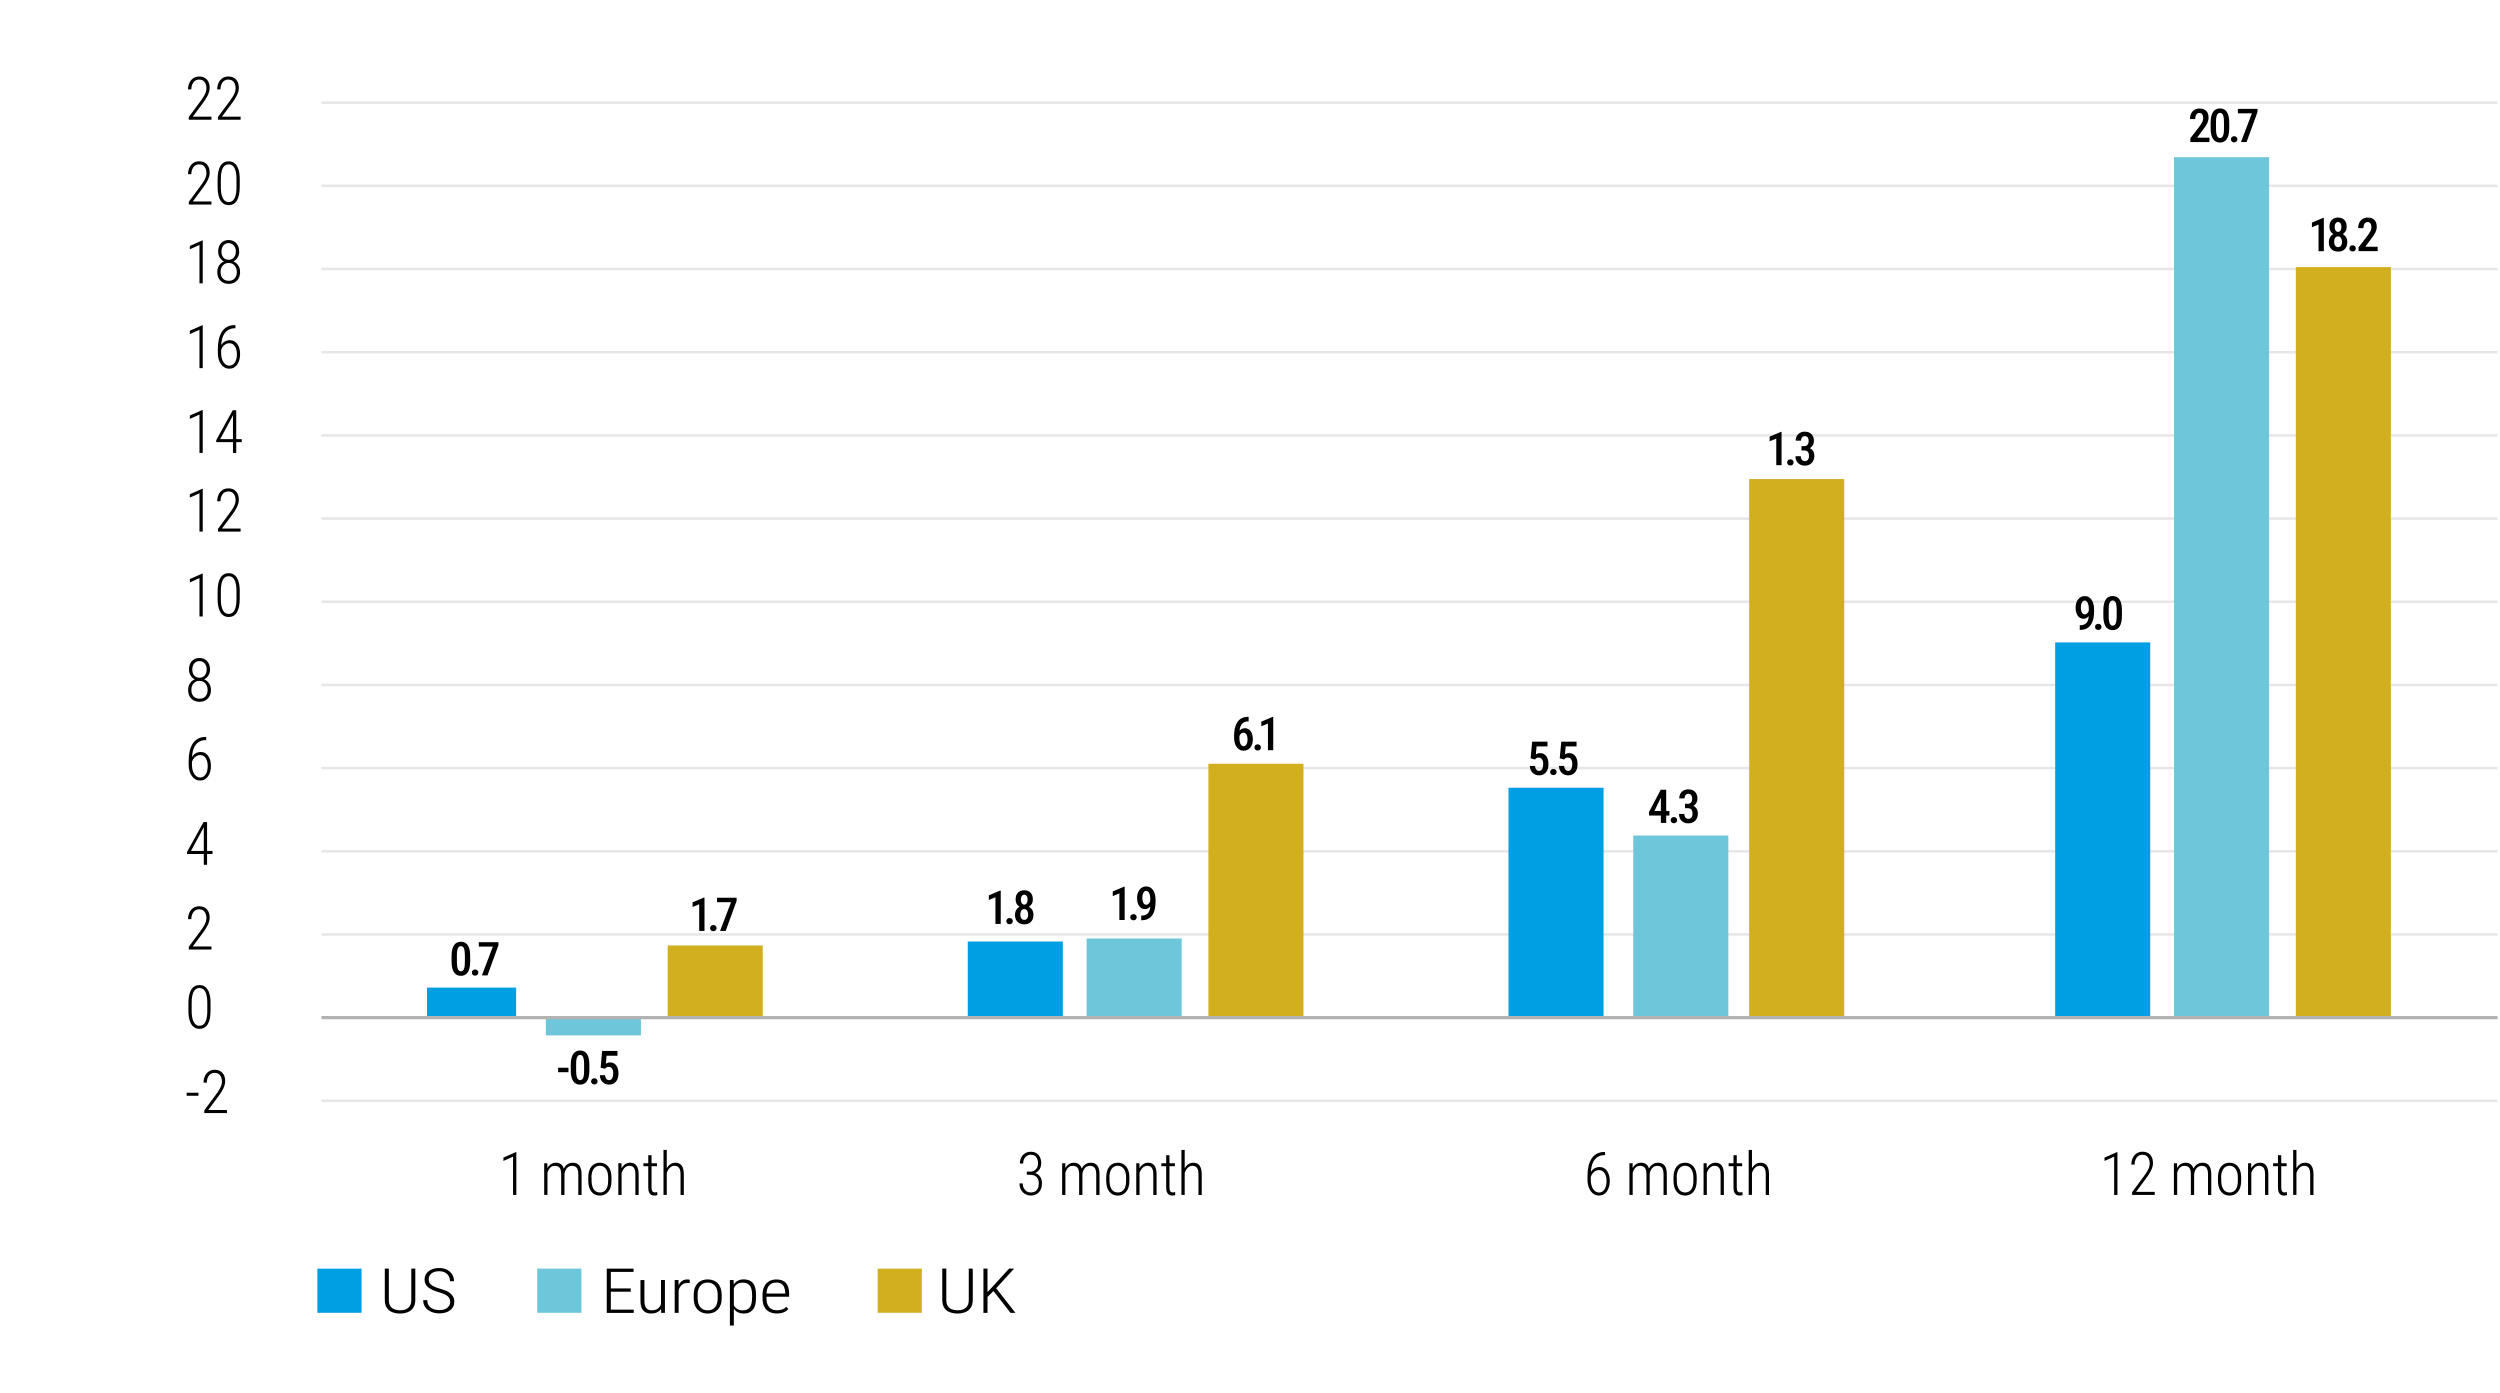 <svg xmlns="http://www.w3.org/2000/svg" id="Layer_1" width="750" height="417.95" viewBox="0 0 750 417.95"><defs><style>.cls-1{fill:#d2af1f;}.cls-2{fill:#6dc6d9;}.cls-3{stroke:#e6e6e6;stroke-width:.73px;}.cls-3,.cls-4{fill:none;stroke-miterlimit:10;}.cls-5{fill:#009fe3;}.cls-4{stroke:#b3b3b3;stroke-width:.98px;}</style></defs><line class="cls-3" x1="96.42" y1="55.75" x2="749.28" y2="55.75"></line><line class="cls-3" x1="96.42" y1="80.71" x2="749.28" y2="80.71"></line><line class="cls-3" x1="96.42" y1="105.66" x2="749.28" y2="105.66"></line><line class="cls-3" x1="96.42" y1="130.62" x2="749.28" y2="130.62"></line><line class="cls-3" x1="96.42" y1="155.57" x2="749.28" y2="155.57"></line><line class="cls-3" x1="96.42" y1="180.52" x2="749.28" y2="180.52"></line><line class="cls-3" x1="96.42" y1="205.48" x2="749.28" y2="205.48"></line><line class="cls-3" x1="96.42" y1="230.43" x2="749.28" y2="230.43"></line><line class="cls-3" x1="96.42" y1="255.39" x2="749.28" y2="255.39"></line><line class="cls-3" x1="96.42" y1="280.34" x2="749.28" y2="280.34"></line><line class="cls-3" x1="96.42" y1="30.8" x2="749.28" y2="30.8"></line><path class="cls-1" d="M688.75,80.12h28.52v225.31h-28.52V80.12ZM524.75,143.72h28.52v161.71h-28.52v-161.71ZM362.52,229.12h28.52v76.31h-28.52v-76.31ZM200.3,283.63h28.52v21.8h-28.52v-21.8Z"></path><path d="M59.53,327.82v.91h-3.54v-.91h3.54Z"></path><path d="M68.08,333v.92h-6.79v-.83l3.52-4.76c.44-.59.79-1.1,1.05-1.56s.44-.86.55-1.23.17-.73.17-1.08c0-.51-.08-.96-.25-1.35-.17-.39-.41-.7-.73-.92s-.72-.33-1.19-.33c-.49,0-.91.13-1.27.38-.35.25-.62.6-.81,1.04-.19.44-.29.95-.29,1.53h-.98c0-.71.13-1.35.4-1.94s.64-1.05,1.14-1.4,1.1-.53,1.8-.53c.65,0,1.21.14,1.68.41.47.27.84.67,1.09,1.18.26.51.38,1.13.38,1.84,0,.38-.06.77-.17,1.16-.11.39-.27.78-.46,1.17-.2.39-.42.78-.67,1.16-.25.38-.52.75-.79,1.12l-2.98,4.02h5.61Z"></path><path d="M63.16,300.99v2.14c0,.95-.07,1.77-.22,2.47-.15.69-.37,1.27-.65,1.72s-.63.79-1.04,1.01-.88.33-1.4.33c-.41,0-.79-.07-1.13-.21s-.65-.36-.93-.65c-.27-.29-.5-.65-.69-1.09s-.33-.96-.43-1.55-.15-1.27-.15-2.03v-2.14c0-.95.08-1.77.23-2.45s.37-1.25.66-1.7.64-.78,1.05-1,.87-.33,1.39-.33c.42,0,.8.07,1.14.21s.65.35.92.64.5.64.69,1.08.33.95.43,1.53c.1.59.14,1.26.14,2.03ZM62.19,303.26v-2.42c0-.58-.03-1.11-.1-1.58s-.16-.88-.28-1.24c-.12-.35-.28-.65-.47-.89s-.41-.42-.66-.54c-.25-.12-.53-.18-.84-.18-.39,0-.73.09-1.02.28s-.54.47-.73.84-.34.84-.44,1.39c-.1.55-.15,1.19-.15,1.92v2.42c0,.57.03,1.1.1,1.57.06.47.16.89.29,1.25.13.36.29.67.48.91.19.25.41.44.66.56s.52.18.83.18c.39,0,.74-.1,1.03-.29s.54-.49.73-.87.34-.85.43-1.4c.1-.55.15-1.19.15-1.91Z"></path><path d="M63.43,283.94v.92h-6.79v-.83l3.52-4.76c.44-.59.79-1.1,1.05-1.56s.44-.86.55-1.23.17-.73.17-1.08c0-.51-.08-.96-.25-1.35-.17-.39-.41-.7-.73-.92s-.72-.33-1.19-.33c-.49,0-.91.13-1.27.38s-.62.6-.81,1.05-.29.95-.29,1.52h-.98c0-.71.13-1.35.4-1.94s.64-1.05,1.14-1.4,1.1-.53,1.8-.53c.65,0,1.21.14,1.68.41s.84.67,1.09,1.18c.26.51.38,1.13.38,1.84,0,.38-.06.77-.17,1.16-.11.39-.27.78-.46,1.17-.2.39-.42.78-.67,1.16s-.52.75-.79,1.12l-2.98,4.02h5.61Z"></path><path d="M63.76,255.28v.91h-7.65v-.62l4.95-8.95h.81l-1.08,2.19-3.49,6.47h6.46ZM62.12,246.63v12.8h-.98v-12.8h.98Z"></path><path d="M61.75,221.09h.12v.94h-.12c-.69,0-1.3.13-1.82.4-.52.26-.95.64-1.3,1.14s-.61,1.09-.78,1.79-.26,1.48-.26,2.34v1.78c0,.59.06,1.12.19,1.58.12.46.31.86.54,1.19s.5.58.8.75.62.25.96.25.67-.09.94-.26.51-.42.71-.73.34-.67.44-1.09c.1-.42.15-.86.15-1.33s-.05-.88-.14-1.27-.23-.75-.42-1.06-.42-.55-.71-.73-.62-.26-1.01-.26c-.43,0-.83.12-1.22.37s-.7.57-.94.98c-.24.41-.37.85-.39,1.34l-.54-.02c.05-.56.16-1.06.34-1.5s.42-.81.7-1.12.62-.55.99-.72.78-.25,1.21-.25c.52,0,.98.11,1.36.33s.71.53.96.92c.25.39.45.84.58,1.34s.19,1.04.19,1.6c0,.62-.07,1.19-.22,1.72s-.35.99-.63,1.39-.62.71-1.01.93-.85.33-1.35.33c-.54,0-1.03-.12-1.46-.37s-.79-.59-1.09-1.03-.53-.94-.69-1.5-.23-1.17-.23-1.81v-1.12c0-1.08.1-2.07.3-2.96s.51-1.65.92-2.29.95-1.13,1.59-1.48,1.42-.52,2.33-.52Z"></path><path d="M63.28,206.96c0,.78-.15,1.43-.46,1.96s-.71.93-1.23,1.21-1.09.41-1.73.41-1.23-.14-1.74-.41c-.52-.28-.93-.68-1.23-1.21s-.45-1.19-.45-1.96c0-.5.08-.97.25-1.38s.41-.78.71-1.09.66-.54,1.08-.72.87-.26,1.36-.26c.65,0,1.23.15,1.75.45.52.3.93.7,1.23,1.22.3.51.45,1.11.45,1.78ZM63.01,200.87c0,.63-.14,1.18-.42,1.67s-.65.87-1.13,1.15-1.01.42-1.61.42-1.14-.14-1.62-.42-.85-.66-1.12-1.15c-.27-.49-.41-1.04-.41-1.67,0-.74.14-1.37.41-1.89s.65-.91,1.12-1.18c.47-.27,1.01-.4,1.6-.4s1.14.13,1.62.4.85.66,1.13,1.18.42,1.15.42,1.89ZM62.29,206.97c0-.54-.11-1.02-.32-1.43s-.5-.72-.87-.95-.79-.34-1.26-.34-.9.11-1.26.34-.65.54-.86.95-.31.88-.31,1.43.1,1.03.31,1.43c.21.4.49.7.86.91.37.21.79.31,1.27.31s.9-.1,1.27-.31.65-.51.86-.91c.21-.4.31-.87.31-1.43ZM62.03,200.86c0-.5-.1-.94-.29-1.32s-.45-.68-.78-.9c-.33-.22-.71-.33-1.12-.33s-.79.1-1.11.31c-.33.21-.58.5-.77.88-.18.38-.28.83-.28,1.36s.09.94.27,1.31.44.66.76.86.7.3,1.12.3.8-.1,1.12-.3.59-.49.77-.86.28-.81.28-1.31Z"></path><path d="M60.82,172.07v12.86h-.98v-11.5l-2.89,1.29v-1.01l3.7-1.63h.17Z"></path><path d="M71.92,177.43v2.14c0,.95-.07,1.77-.22,2.47-.15.69-.37,1.27-.65,1.72s-.63.79-1.04,1.01-.88.33-1.4.33c-.41,0-.79-.07-1.13-.21s-.65-.36-.93-.65c-.27-.29-.5-.65-.69-1.09s-.33-.96-.43-1.55-.15-1.27-.15-2.03v-2.14c0-.95.08-1.77.23-2.45s.37-1.25.66-1.7.64-.78,1.05-1,.87-.33,1.39-.33c.42,0,.8.07,1.14.21s.65.35.92.64.5.64.69,1.08.33.94.43,1.53c.1.59.14,1.26.14,2.03ZM70.94,179.71v-2.42c0-.58-.03-1.11-.1-1.58s-.16-.88-.28-1.24-.28-.65-.47-.89-.41-.42-.66-.54c-.25-.12-.53-.18-.84-.18-.39,0-.73.09-1.02.28s-.54.47-.73.84-.34.83-.44,1.39-.15,1.19-.15,1.92v2.42c0,.57.03,1.1.1,1.57s.16.89.29,1.25.29.67.48.91.41.44.66.56.52.18.83.18c.39,0,.74-.1,1.03-.29s.54-.48.73-.87.34-.85.43-1.4c.1-.55.15-1.19.15-1.91Z"></path><path d="M60.82,146.63v12.86h-.98v-11.5l-2.89,1.29v-1.01l3.7-1.63h.17Z"></path><path d="M72.18,158.57v.92h-6.79v-.83l3.52-4.76c.44-.59.79-1.1,1.05-1.56s.44-.86.55-1.23.17-.73.17-1.08c0-.51-.08-.96-.25-1.35-.17-.39-.41-.7-.73-.92s-.72-.33-1.19-.33c-.49,0-.91.13-1.27.38s-.62.6-.81,1.05-.29.95-.29,1.52h-.98c0-.71.13-1.35.4-1.94s.64-1.05,1.14-1.4,1.1-.53,1.8-.53c.65,0,1.21.14,1.68.41s.84.67,1.09,1.18c.26.51.38,1.13.38,1.84,0,.38-.06.77-.17,1.16-.11.39-.27.78-.46,1.17-.2.39-.42.78-.67,1.16s-.52.75-.79,1.12l-2.98,4.02h5.61Z"></path><path d="M60.82,123.01v12.86h-.98v-11.5l-2.89,1.29v-1.01l3.7-1.63h.17Z"></path><path d="M72.52,131.73v.91h-7.65v-.62l4.95-8.95h.81l-1.08,2.19-3.49,6.47h6.46ZM70.87,123.07v12.8h-.98v-12.8h.98Z"></path><path d="M60.82,97.57v12.86h-.98v-11.5l-2.89,1.29v-1.01l3.7-1.63h.17Z"></path><path d="M70.5,97.54h.12v.94h-.12c-.69,0-1.3.13-1.82.4-.52.26-.95.64-1.3,1.14s-.61,1.09-.78,1.79-.26,1.48-.26,2.34v1.78c0,.59.06,1.12.19,1.58.12.46.31.86.54,1.19s.5.58.8.75.62.25.96.25.67-.09.94-.26.51-.42.71-.73.34-.67.44-1.09c.1-.42.15-.86.15-1.33s-.05-.88-.14-1.27-.23-.75-.42-1.06-.42-.55-.71-.73-.62-.26-1.01-.26c-.43,0-.83.12-1.22.37s-.7.57-.94.98c-.24.41-.37.85-.39,1.34l-.54-.02c.05-.56.16-1.06.34-1.5s.42-.81.7-1.12.62-.55.99-.72.78-.25,1.21-.25c.52,0,.98.11,1.36.33s.71.53.96.92c.25.39.45.84.58,1.34s.19,1.04.19,1.6c0,.62-.07,1.19-.22,1.72s-.35.99-.63,1.39-.62.71-1.01.93-.85.33-1.35.33c-.54,0-1.03-.12-1.46-.37s-.79-.59-1.09-1.03-.53-.94-.69-1.5-.23-1.17-.23-1.81v-1.12c0-1.08.1-2.07.3-2.96s.51-1.65.92-2.29.95-1.13,1.59-1.48,1.42-.52,2.33-.52Z"></path><path d="M60.82,72.13v12.86h-.98v-11.5l-2.89,1.29v-1.01l3.7-1.63h.17Z"></path><path d="M72.03,81.58c0,.78-.15,1.43-.46,1.96s-.71.93-1.23,1.21-1.09.41-1.73.41-1.23-.14-1.74-.41c-.52-.28-.93-.68-1.23-1.21s-.45-1.19-.45-1.96c0-.5.08-.97.25-1.38s.41-.78.71-1.09.66-.54,1.08-.72.87-.26,1.36-.26c.65,0,1.23.15,1.75.45.52.3.93.7,1.23,1.22.3.51.45,1.11.45,1.78ZM71.76,75.49c0,.63-.14,1.18-.42,1.67s-.65.87-1.13,1.15-1.01.42-1.61.42-1.14-.14-1.62-.42-.85-.66-1.12-1.15c-.27-.49-.41-1.04-.41-1.67,0-.74.14-1.37.41-1.89s.65-.91,1.12-1.18c.47-.27,1.01-.4,1.6-.4s1.14.13,1.62.4.85.66,1.13,1.18.42,1.15.42,1.89ZM71.05,81.6c0-.54-.11-1.02-.32-1.43s-.5-.72-.87-.95-.79-.34-1.26-.34-.9.11-1.26.34-.65.54-.86.95-.31.88-.31,1.43.1,1.03.31,1.43c.21.4.49.7.86.91.37.21.79.31,1.27.31s.9-.1,1.27-.31.65-.51.86-.91c.21-.4.31-.87.31-1.43ZM70.78,75.48c0-.5-.1-.94-.29-1.32s-.45-.68-.78-.9c-.33-.22-.71-.33-1.12-.33s-.79.1-1.11.31c-.33.21-.58.5-.77.88-.18.38-.28.83-.28,1.36s.09.94.27,1.31.44.66.76.86.7.3,1.12.3.8-.1,1.12-.3.59-.49.77-.86.28-.81.28-1.31Z"></path><path d="M63.43,60.45v.92h-6.79v-.83l3.52-4.76c.44-.59.79-1.1,1.05-1.56s.44-.86.55-1.23.17-.73.17-1.08c0-.51-.08-.96-.25-1.35-.17-.39-.41-.7-.73-.92s-.72-.33-1.19-.33c-.49,0-.91.13-1.27.38s-.62.6-.81,1.05-.29.95-.29,1.52h-.98c0-.71.13-1.35.4-1.94s.64-1.05,1.14-1.4,1.1-.53,1.8-.53c.65,0,1.21.14,1.68.41s.84.67,1.09,1.18c.26.51.38,1.13.38,1.84,0,.38-.06.77-.17,1.16-.11.39-.27.78-.46,1.17-.2.39-.42.78-.67,1.16s-.52.75-.79,1.12l-2.98,4.02h5.61Z"></path><path d="M71.92,53.87v2.14c0,.95-.07,1.77-.22,2.47-.15.69-.37,1.27-.65,1.72s-.63.79-1.04,1.01-.88.33-1.4.33c-.41,0-.79-.07-1.13-.21s-.65-.36-.93-.65c-.27-.29-.5-.65-.69-1.09s-.33-.96-.43-1.55-.15-1.27-.15-2.03v-2.14c0-.95.08-1.77.23-2.45s.37-1.25.66-1.7.64-.78,1.05-1,.87-.33,1.39-.33c.42,0,.8.07,1.14.21s.65.35.92.64.5.64.69,1.08.33.94.43,1.53c.1.59.14,1.26.14,2.03ZM70.94,56.15v-2.42c0-.58-.03-1.11-.1-1.58s-.16-.88-.28-1.24-.28-.65-.47-.89-.41-.42-.66-.54c-.25-.12-.53-.18-.84-.18-.39,0-.73.09-1.02.28s-.54.47-.73.84-.34.83-.44,1.39-.15,1.19-.15,1.92v2.42c0,.57.03,1.1.1,1.57s.16.89.29,1.25.29.67.48.91.41.44.66.56.52.18.83.18c.39,0,.74-.1,1.03-.29s.54-.48.73-.87.34-.85.43-1.4c.1-.55.15-1.19.15-1.91Z"></path><path d="M63.43,35.01v.92h-6.79v-.83l3.52-4.76c.44-.59.79-1.1,1.05-1.56s.44-.86.55-1.23.17-.73.17-1.08c0-.51-.08-.96-.25-1.35-.17-.39-.41-.7-.73-.92s-.72-.33-1.19-.33c-.49,0-.91.13-1.27.38s-.62.6-.81,1.05-.29.95-.29,1.52h-.98c0-.71.13-1.35.4-1.94s.64-1.05,1.14-1.4,1.1-.53,1.8-.53c.65,0,1.21.14,1.68.41s.84.67,1.09,1.18c.26.51.38,1.13.38,1.84,0,.38-.06.77-.17,1.16-.11.39-.27.78-.46,1.17-.2.39-.42.78-.67,1.16s-.52.75-.79,1.12l-2.98,4.02h5.61Z"></path><path d="M72.18,35.01v.92h-6.79v-.83l3.52-4.76c.44-.59.79-1.1,1.05-1.56s.44-.86.55-1.23.17-.73.17-1.08c0-.51-.08-.96-.25-1.35-.17-.39-.41-.7-.73-.92s-.72-.33-1.19-.33c-.49,0-.91.13-1.27.38s-.62.6-.81,1.05-.29.95-.29,1.52h-.98c0-.71.13-1.35.4-1.94s.64-1.05,1.14-1.4,1.1-.53,1.8-.53c.65,0,1.21.14,1.68.41s.84.67,1.09,1.18c.26.51.38,1.13.38,1.84,0,.38-.06.77-.17,1.16-.11.39-.27.78-.46,1.17-.2.39-.42.78-.67,1.16s-.52.75-.79,1.12l-2.98,4.02h5.61Z"></path><path d="M154.9,345.63v12.86h-.98v-11.5l-2.89,1.29v-1.01l3.7-1.63h.17Z"></path><path d="M164.24,350.93v7.56h-.98v-9.51h.94l.04,1.95ZM164.06,353.15l-.47-.25c.03-.56.12-1.09.26-1.58.14-.49.35-.93.62-1.31.27-.38.6-.67.98-.88s.83-.32,1.32-.32c.39,0,.74.06,1.05.19.31.13.58.32.81.59.23.27.4.61.53,1.04.12.43.18.94.18,1.54v6.33h-.98v-6.29c0-.63-.08-1.12-.24-1.48s-.38-.61-.67-.76c-.28-.15-.62-.22-1-.22-.44,0-.81.11-1.12.33s-.55.5-.73.84c-.18.35-.32.72-.41,1.11-.09.39-.14.77-.15,1.13ZM169.34,352.32l-.66.04c.02-.46.11-.91.26-1.33.15-.42.36-.8.63-1.14s.59-.6.97-.79c.38-.19.81-.29,1.29-.29.42,0,.79.07,1.12.2.32.13.6.34.83.62.22.28.4.64.51,1.08s.18.97.18,1.58v6.21h-.98v-6.21c0-.67-.08-1.18-.24-1.55-.16-.37-.38-.62-.66-.77-.29-.15-.62-.22-1-.21-.37,0-.69.08-.97.24-.28.16-.51.37-.7.63-.18.26-.32.54-.42.84-.1.3-.15.59-.16.88Z"></path><path d="M176.48,354.23v-.98c0-.72.08-1.36.25-1.91.17-.55.4-1.02.71-1.39.31-.38.68-.66,1.1-.85.43-.19.9-.29,1.41-.29s.99.1,1.42.29c.42.19.79.47,1.1.85.31.38.55.84.72,1.39.17.55.25,1.19.25,1.91v.98c0,.72-.08,1.36-.25,1.91s-.41,1.02-.72,1.39c-.31.38-.67.66-1.1.86-.43.19-.89.29-1.4.29s-.99-.1-1.42-.29-.79-.48-1.1-.86c-.31-.38-.55-.84-.72-1.39-.17-.55-.25-1.19-.25-1.91ZM177.47,353.24v.98c0,.54.06,1.03.17,1.47s.27.8.48,1.11.47.54.78.7.67.25,1.07.25.78-.08,1.09-.25.57-.4.78-.7c.21-.3.36-.67.46-1.11s.15-.92.15-1.47v-.98c0-.54-.06-1.02-.17-1.45-.11-.43-.28-.8-.5-1.11-.22-.31-.48-.54-.79-.71-.31-.17-.66-.25-1.06-.25s-.74.08-1.05.25c-.31.17-.57.4-.79.71-.21.31-.38.68-.49,1.11-.11.43-.17.92-.17,1.45Z"></path><path d="M186.48,351.01v7.48h-.98v-9.51h.94l.04,2.03ZM186.26,353.15l-.43-.25c.02-.56.12-1.09.28-1.58.16-.49.38-.93.66-1.31.28-.38.61-.67.99-.88s.8-.32,1.27-.32c.4,0,.75.06,1.07.19.31.13.58.33.8.61.22.28.39.63.51,1.08s.18.98.18,1.6v6.21h-.98v-6.21c0-.65-.07-1.16-.22-1.53s-.36-.63-.63-.79c-.27-.15-.6-.23-.98-.23-.4,0-.76.11-1.07.33-.31.22-.57.5-.78.84s-.38.72-.49,1.11c-.11.39-.17.77-.18,1.13Z"></path><path d="M197.08,348.98v.88h-4.06v-.88h4.06ZM194.48,346.55h.98v9.62c0,.45.05.78.14,1s.22.37.37.44.32.11.5.11c.13,0,.25,0,.37-.03.12-.02.23-.04.32-.07l.04.9c-.11.04-.25.08-.42.11s-.36.04-.54.04c-.33,0-.63-.08-.9-.23-.26-.16-.47-.41-.63-.77-.16-.36-.23-.86-.23-1.49v-9.62Z"></path><path d="M200.03,344.99v13.5h-.98v-13.5h.98ZM199.81,353.15l-.43-.25c.02-.56.12-1.09.28-1.58.16-.49.38-.93.66-1.31.28-.38.61-.67.99-.88s.8-.32,1.27-.32c.4,0,.75.06,1.07.19.31.13.58.33.8.61.22.28.39.63.51,1.08s.18.98.18,1.6v6.21h-.98v-6.21c0-.65-.07-1.16-.22-1.53s-.36-.63-.63-.79c-.27-.15-.6-.23-.98-.23-.4,0-.76.11-1.07.33-.31.22-.57.5-.78.84s-.38.72-.49,1.11c-.11.39-.17.77-.18,1.13Z"></path><path d="M141.05,286.8v1.63c0,.78-.07,1.44-.2,1.99-.13.55-.32,1-.57,1.34s-.54.59-.88.75-.72.24-1.13.24c-.33,0-.64-.05-.92-.15s-.55-.26-.78-.47c-.23-.21-.43-.49-.59-.83-.16-.34-.29-.75-.38-1.22-.09-.47-.13-1.02-.13-1.65v-1.63c0-.78.07-1.45.21-1.99.14-.54.33-.98.58-1.32s.54-.59.88-.74c.34-.15.72-.23,1.13-.23.33,0,.64.05.92.15s.54.25.77.46c.23.21.42.48.59.82.16.34.29.74.37,1.21.08.47.13,1.02.13,1.65ZM139.46,288.67v-2.12c0-.39-.02-.74-.05-1.04-.04-.3-.09-.56-.15-.77-.06-.21-.14-.38-.24-.51-.1-.13-.21-.23-.34-.29-.12-.06-.26-.09-.41-.09-.19,0-.35.05-.5.14s-.27.25-.38.46-.18.49-.24.83-.08.76-.08,1.25v2.12c0,.4.02.75.05,1.05.04.3.09.56.16.78.07.22.15.39.25.53.1.13.21.23.33.3s.26.1.41.1c.19,0,.36-.05.51-.15.15-.1.27-.26.37-.48.1-.22.18-.5.23-.85.05-.35.08-.77.08-1.27Z"></path><path d="M141.56,291.78c0-.26.09-.49.26-.66.17-.18.41-.27.71-.27s.54.09.71.27c.17.18.26.4.26.66s-.08.47-.26.65-.41.27-.71.27-.54-.09-.71-.27-.26-.39-.26-.65Z"></path><path d="M149.53,282.66v.92l-3.28,9.03h-1.68l3.28-8.62h-4.21v-1.34h5.88Z"></path><path d="M170.54,320.32v1.34h-3.1v-1.34h3.1Z"></path><path d="M176.81,319.44v1.63c0,.78-.07,1.44-.2,1.99-.13.55-.32,1-.57,1.34-.24.34-.54.59-.88.75s-.72.24-1.13.24c-.33,0-.64-.05-.92-.15s-.55-.26-.78-.47c-.23-.21-.43-.49-.59-.83s-.29-.75-.38-1.22c-.09-.47-.13-1.02-.13-1.65v-1.63c0-.78.07-1.45.21-1.99.14-.54.33-.98.58-1.32s.54-.59.88-.74c.34-.16.72-.23,1.13-.23.33,0,.64.05.92.15.29.1.54.25.77.46.23.21.42.48.59.82s.29.74.37,1.21c.08.47.13,1.02.13,1.64ZM175.23,321.3v-2.12c0-.39-.02-.74-.05-1.04-.04-.3-.09-.56-.15-.77-.06-.21-.14-.38-.24-.51-.1-.13-.21-.23-.34-.29-.12-.06-.26-.09-.41-.09-.19,0-.35.05-.5.14s-.27.25-.38.46-.18.49-.24.83c-.05.34-.08.76-.08,1.25v2.12c0,.4.02.75.05,1.05.04.3.09.56.16.78.07.22.15.39.25.53.1.13.21.23.33.3.12.06.26.1.41.1.19,0,.36-.05.51-.15.15-.1.27-.26.37-.47.1-.22.18-.5.23-.85.05-.35.08-.77.08-1.27Z"></path><path d="M177.33,324.41c0-.26.09-.49.26-.66s.41-.27.71-.27.54.09.71.27.26.4.26.66-.08.47-.26.65-.41.27-.71.27-.54-.09-.71-.27-.26-.39-.26-.65Z"></path><path d="M181.46,320.63l-1.27-.33.46-5.01h4.59v1.43h-3.27l-.21,2.4c.13-.09.3-.18.51-.27.21-.09.46-.13.72-.13.41,0,.76.08,1.08.23s.58.38.8.67c.22.29.38.64.5,1.05.11.41.17.88.17,1.39,0,.46-.06.89-.17,1.29-.11.4-.29.75-.53,1.06-.24.3-.53.54-.89.72s-.76.26-1.23.26c-.36,0-.7-.06-1.02-.18-.32-.12-.61-.3-.87-.54-.26-.24-.46-.54-.62-.89s-.25-.76-.26-1.22h1.55c.03.32.1.59.21.81.11.22.24.39.42.51.17.12.37.17.59.17.21,0,.39-.05.55-.15.16-.1.28-.24.38-.42.1-.18.18-.4.23-.65.05-.25.08-.52.08-.82s-.03-.55-.08-.79c-.06-.24-.14-.45-.26-.62-.11-.18-.26-.31-.43-.41-.17-.1-.37-.14-.6-.14-.31,0-.53.06-.68.17s-.29.25-.43.41Z"></path><path d="M211.35,269.28v9.99h-1.59v-8l-1.98.82v-1.39l3.38-1.43h.19Z"></path><path d="M213.03,278.44c0-.26.09-.49.26-.66.17-.18.41-.27.71-.27s.54.09.71.27c.17.18.26.4.26.66s-.08.47-.26.65-.41.27-.71.27-.54-.09-.71-.27-.26-.39-.26-.65Z"></path><path d="M220.99,269.32v.92l-3.28,9.03h-1.68l3.28-8.62h-4.21v-1.34h5.88Z"></path><path d="M300.22,267.18v9.99h-1.59v-8l-1.98.82v-1.39l3.38-1.43h.19Z"></path><path d="M301.9,276.34c0-.26.09-.49.26-.66.17-.18.41-.27.71-.27s.54.09.71.27c.17.18.26.4.26.66s-.08.47-.26.65-.41.27-.71.27-.54-.09-.71-.27-.26-.39-.26-.65Z"></path><path d="M310.03,274.46c0,.62-.12,1.14-.36,1.57-.24.42-.57.74-.98.96-.42.22-.89.32-1.41.32s-1-.11-1.42-.32c-.42-.22-.75-.54-.99-.96-.24-.42-.37-.95-.37-1.57,0-.41.07-.79.2-1.12.13-.33.33-.62.57-.87.25-.25.54-.44.88-.57.34-.13.71-.2,1.11-.2.53,0,1.01.12,1.43.35.42.23.75.55.99.96.24.41.36.89.36,1.44ZM309.86,269.83c0,.5-.11.95-.33,1.33s-.53.69-.92.91c-.39.22-.83.33-1.33.33s-.96-.11-1.35-.33-.7-.52-.92-.91c-.22-.39-.33-.83-.33-1.33,0-.59.11-1.09.33-1.5.22-.41.53-.72.92-.94s.84-.32,1.35-.32.95.11,1.34.32c.39.21.69.53.91.94.22.41.33.91.33,1.5ZM308.45,274.37c0-.33-.05-.62-.15-.87-.1-.25-.24-.44-.41-.57-.18-.13-.38-.2-.63-.2s-.45.07-.62.2c-.17.13-.31.32-.4.57-.1.25-.14.54-.14.87s.05.62.14.86c.09.24.23.42.4.55.18.13.39.19.64.19s.46-.06.63-.19c.17-.13.31-.31.4-.55.09-.24.14-.53.14-.86ZM308.27,269.89c0-.29-.04-.55-.12-.77-.08-.22-.19-.39-.34-.52-.15-.12-.33-.19-.54-.19s-.39.06-.54.18c-.15.12-.27.29-.35.51-.08.22-.12.48-.12.79s.04.56.12.79c.08.22.19.4.35.52.15.13.33.19.54.19s.39-.06.54-.19c.15-.13.26-.3.34-.52.08-.22.12-.49.12-.79Z"></path><path d="M337.4,266.01v9.99h-1.59v-8l-1.98.82v-1.39l3.38-1.43h.19Z"></path><path d="M339.07,275.17c0-.26.09-.49.26-.66.17-.18.41-.27.71-.27s.54.09.71.27c.17.18.26.4.26.66s-.08.47-.26.65-.41.27-.71.27-.54-.09-.71-.27-.26-.39-.26-.65Z"></path><path d="M342.37,274.68h.1c.52,0,.94-.08,1.28-.25.34-.16.61-.39.8-.68.2-.29.33-.64.41-1.03.08-.4.12-.83.12-1.29v-1.74c0-.4-.03-.75-.1-1.06-.07-.3-.16-.56-.27-.76-.11-.2-.24-.36-.38-.46-.14-.1-.29-.16-.45-.16-.19,0-.36.06-.51.17-.15.11-.27.26-.37.46-.1.19-.17.42-.23.67-.05.25-.08.52-.08.8s.02.53.07.78.12.47.22.67c.1.2.22.35.37.46.15.11.33.17.53.17.17,0,.34-.05.49-.15.15-.1.29-.23.41-.39.12-.16.22-.35.29-.55s.12-.42.13-.64l.6.21c0,.34-.06.68-.17,1.01s-.28.64-.49.91c-.21.27-.45.49-.72.66-.28.16-.57.25-.89.25-.41,0-.77-.09-1.07-.27-.3-.18-.55-.42-.75-.73s-.35-.67-.44-1.07c-.1-.4-.15-.83-.15-1.27,0-.48.06-.93.18-1.35s.3-.79.54-1.11c.24-.32.52-.57.87-.75s.73-.27,1.17-.27c.46,0,.86.1,1.21.31.34.21.63.5.87.87.24.37.41.8.53,1.29.12.49.17,1.02.17,1.58v.58c0,.59-.04,1.16-.13,1.7-.08.55-.22,1.05-.42,1.52-.19.46-.45.87-.77,1.21s-.72.62-1.19.81c-.47.19-1.04.29-1.68.29h-.11v-1.39Z"></path><path d="M374.41,215.04h.18v1.37h-.1c-.5,0-.92.09-1.26.27s-.62.43-.82.75c-.21.32-.36.69-.45,1.11-.09.42-.14.87-.14,1.35v1.57c0,.39.03.74.1,1.04.06.3.15.55.27.75.11.2.25.35.39.46.15.1.3.15.47.15.19,0,.36-.05.51-.15.15-.1.28-.24.39-.42.11-.18.19-.39.24-.64.05-.25.08-.52.08-.81s-.03-.55-.08-.79-.13-.46-.23-.65c-.1-.18-.23-.33-.38-.44s-.33-.16-.53-.16c-.25,0-.47.08-.67.23-.2.15-.35.35-.47.6-.12.24-.18.5-.2.78l-.59-.23c.04-.42.13-.8.26-1.13.13-.33.3-.62.5-.86s.44-.42.71-.54c.27-.12.56-.19.88-.19.41,0,.76.09,1.06.27.3.18.55.43.75.74.2.31.34.67.43,1.07.09.4.14.82.14,1.26,0,.48-.06.92-.18,1.34s-.3.77-.54,1.08-.53.55-.88.73c-.35.17-.74.26-1.18.26s-.86-.1-1.21-.31c-.35-.21-.65-.49-.9-.85s-.43-.77-.55-1.24c-.12-.47-.18-.97-.18-1.5v-.69c0-.76.07-1.47.22-2.14.15-.67.39-1.26.71-1.78.33-.52.76-.92,1.29-1.21.53-.29,1.19-.44,1.96-.44Z"></path><path d="M376.33,224.23c0-.26.09-.49.26-.66.17-.18.41-.27.71-.27s.54.09.71.27c.17.18.26.4.26.66s-.08.47-.26.65-.41.27-.71.27-.54-.09-.71-.27-.26-.39-.26-.65Z"></path><path d="M381.97,215.07v9.99h-1.59v-8l-1.98.82v-1.39l3.38-1.43h.19Z"></path><path d="M460.46,227.84l-1.27-.33.46-5.01h4.59v1.43h-3.27l-.21,2.4c.13-.09.3-.18.51-.27.21-.09.46-.13.72-.13.41,0,.76.08,1.08.23.31.15.58.38.8.67s.38.64.5,1.05c.11.41.17.88.17,1.4,0,.46-.06.89-.17,1.29s-.29.75-.53,1.06c-.24.31-.53.54-.89.72s-.76.26-1.23.26c-.36,0-.7-.06-1.02-.18-.32-.12-.61-.3-.87-.54-.26-.24-.46-.54-.62-.89-.16-.35-.25-.76-.26-1.22h1.55c.03.32.1.59.21.81.11.22.24.39.42.51.17.12.37.17.59.17.21,0,.39-.05.55-.15s.28-.24.38-.42c.1-.18.18-.4.23-.65.05-.25.08-.52.08-.82s-.03-.55-.08-.79c-.06-.24-.14-.45-.26-.62-.11-.18-.26-.31-.43-.41-.17-.1-.37-.14-.6-.14-.31,0-.53.06-.68.17s-.29.25-.43.41Z"></path><path d="M465.05,231.62c0-.26.09-.49.26-.66.17-.18.41-.27.71-.27s.54.09.71.27c.17.18.26.4.26.66s-.08.47-.26.65-.41.27-.71.27-.54-.09-.71-.27-.26-.39-.26-.65Z"></path><path d="M469.19,227.84l-1.27-.33.46-5.01h4.59v1.43h-3.27l-.21,2.4c.13-.09.3-.18.51-.27.21-.09.46-.13.72-.13.41,0,.76.08,1.08.23.31.15.58.38.8.67s.38.64.5,1.05c.11.41.17.88.17,1.4,0,.46-.06.89-.17,1.29s-.29.75-.53,1.06c-.24.31-.53.54-.89.72s-.76.26-1.23.26c-.36,0-.7-.06-1.02-.18-.32-.12-.61-.3-.87-.54-.26-.24-.46-.54-.62-.89-.16-.35-.25-.76-.26-1.22h1.55c.03.32.1.59.21.81.11.22.24.39.42.51.17.12.37.17.59.17.21,0,.39-.05.55-.15s.28-.24.38-.42c.1-.18.18-.4.23-.65.05-.25.08-.52.08-.82s-.03-.55-.08-.79c-.06-.24-.14-.45-.26-.62-.11-.18-.26-.31-.43-.41-.17-.1-.37-.14-.6-.14-.31,0-.53.06-.68.17s-.29.25-.43.41Z"></path><path d="M500.82,243.31v1.34h-6.09l-.04-1.02,3.53-6.71h1.27l-1.29,2.5-1.88,3.89h4.5ZM499.86,236.92v9.96h-1.6v-9.96h1.6Z"></path><path d="M501.2,246.05c0-.26.09-.49.26-.66.17-.18.41-.27.71-.27s.54.09.71.27c.17.18.26.4.26.66s-.08.47-.26.65-.41.27-.71.27-.54-.09-.71-.27-.26-.39-.26-.65Z"></path><path d="M505.52,242.46v-.92h1.11c.51,0,.94.07,1.29.2.35.13.63.32.84.56.21.24.37.51.46.82.1.31.14.63.14.97,0,.47-.07.88-.22,1.24-.15.37-.35.67-.61.92-.26.25-.56.44-.91.57s-.73.19-1.14.19c-.37,0-.72-.06-1.05-.18s-.63-.3-.89-.53c-.26-.23-.46-.53-.61-.88-.15-.35-.22-.77-.22-1.23h1.59c0,.29.05.55.15.77.1.22.24.4.42.52s.39.19.63.19c.26,0,.48-.06.67-.18.19-.12.33-.3.44-.54.1-.24.15-.52.15-.86,0-.38-.06-.69-.17-.93-.11-.24-.27-.42-.48-.53-.21-.11-.45-.17-.75-.17h-.86ZM505.52,241.14h.86c.29,0,.53-.06.71-.19.19-.13.33-.31.42-.54.09-.23.14-.49.14-.79s-.04-.58-.13-.8c-.08-.22-.21-.39-.38-.51-.17-.12-.38-.18-.63-.18-.22,0-.42.06-.59.17-.17.11-.31.27-.41.48-.1.21-.15.45-.15.74h-1.59c0-.53.12-1,.35-1.41.23-.41.55-.73.96-.96.41-.23.88-.35,1.4-.35s1.02.11,1.43.32c.41.21.74.53.97.95.24.42.35.94.35,1.56,0,.29-.05.58-.16.87-.11.29-.27.56-.49.8-.22.24-.49.43-.82.58s-.71.22-1.15.22h-1.11v-.93Z"></path><path d="M534.47,129.57v9.99h-1.59v-8l-1.98.82v-1.39l3.38-1.43h.19Z"></path><path d="M536.14,138.73c0-.26.09-.49.26-.66.17-.18.41-.27.71-.27s.54.09.71.27c.17.18.26.4.26.66s-.08.47-.26.65-.41.27-.71.27-.54-.09-.71-.27-.26-.39-.26-.65Z"></path><path d="M540.46,135.14v-.92h1.11c.51,0,.94.07,1.29.2.35.13.63.32.84.56.21.24.37.51.46.82.1.31.14.63.14.97,0,.47-.07.88-.22,1.24-.15.37-.35.67-.61.92-.26.25-.56.44-.91.57s-.73.19-1.14.19c-.37,0-.72-.06-1.05-.18s-.63-.3-.89-.53c-.26-.23-.46-.53-.61-.88-.15-.35-.22-.77-.22-1.23h1.59c0,.29.05.55.15.77.1.22.24.4.42.52s.39.19.63.19c.26,0,.48-.06.67-.18.19-.12.33-.3.44-.54.1-.24.15-.52.15-.86,0-.38-.06-.69-.17-.93-.11-.24-.27-.42-.48-.53-.21-.11-.45-.17-.75-.17h-.86ZM540.46,133.83h.86c.29,0,.53-.06.71-.19.19-.13.33-.31.42-.54.09-.23.14-.49.14-.79s-.04-.58-.13-.8c-.08-.22-.21-.39-.38-.51-.17-.12-.38-.18-.63-.18-.22,0-.42.06-.59.17-.17.11-.31.27-.41.48-.1.21-.15.45-.15.74h-1.59c0-.53.12-1,.35-1.41.23-.41.55-.73.96-.96.41-.23.88-.35,1.4-.35s1.02.11,1.43.32c.41.21.74.53.97.95.24.42.35.94.35,1.56,0,.29-.05.58-.16.87-.11.29-.27.56-.49.8-.22.24-.49.43-.82.58s-.71.22-1.15.22h-1.11v-.93Z"></path><path d="M623.93,187.58h.1c.52,0,.94-.08,1.28-.25.34-.16.61-.39.8-.68.2-.29.33-.64.41-1.03.08-.4.12-.83.12-1.29v-1.74c0-.4-.03-.75-.1-1.06-.07-.3-.16-.56-.27-.76-.11-.2-.24-.36-.38-.46-.14-.1-.29-.16-.45-.16-.19,0-.36.06-.51.17-.15.11-.27.26-.37.46-.1.19-.17.42-.23.67-.05.25-.08.52-.08.8s.02.53.07.78.12.47.22.67c.1.2.22.35.37.46.15.11.33.17.53.17.17,0,.34-.05.49-.15.15-.1.29-.23.41-.39.12-.16.22-.35.29-.55s.12-.42.13-.64l.6.21c0,.34-.06.68-.17,1.01s-.28.64-.49.91c-.21.27-.45.49-.72.66-.28.16-.57.25-.89.25-.41,0-.77-.09-1.07-.27-.3-.18-.55-.42-.75-.73s-.35-.67-.44-1.07c-.1-.4-.15-.83-.15-1.27,0-.48.06-.93.18-1.35s.3-.79.54-1.11c.24-.32.52-.57.87-.75s.73-.27,1.17-.27c.46,0,.86.1,1.21.31.34.21.63.5.87.87.24.37.41.8.53,1.29.12.49.17,1.02.17,1.58v.58c0,.59-.04,1.16-.13,1.7-.08.55-.22,1.05-.42,1.52-.19.46-.45.87-.77,1.21s-.72.62-1.19.81c-.47.19-1.04.29-1.68.29h-.11v-1.39Z"></path><path d="M628.51,188.07c0-.26.09-.49.26-.66.17-.18.41-.27.71-.27s.54.09.71.27c.17.18.26.4.26.66s-.08.47-.26.65-.41.27-.71.27-.54-.09-.71-.27-.26-.39-.26-.65Z"></path><path d="M636.58,183.09v1.63c0,.78-.07,1.44-.2,1.99-.13.55-.32,1-.57,1.34s-.54.59-.88.75-.72.24-1.13.24c-.33,0-.64-.05-.92-.15s-.55-.26-.78-.47c-.23-.21-.43-.49-.59-.83-.16-.34-.29-.75-.38-1.22-.09-.47-.13-1.02-.13-1.65v-1.63c0-.78.07-1.45.21-1.99.14-.54.33-.98.58-1.32s.54-.59.88-.74c.34-.15.72-.23,1.13-.23.33,0,.64.05.92.15s.54.25.77.46c.23.21.42.48.59.82.16.34.29.74.37,1.21.08.47.13,1.02.13,1.65ZM635,184.96v-2.12c0-.39-.02-.74-.05-1.04-.04-.3-.09-.56-.15-.77-.06-.21-.14-.38-.24-.51-.1-.13-.21-.23-.34-.29-.12-.06-.26-.09-.41-.09-.19,0-.35.05-.5.14s-.27.25-.38.46-.18.49-.24.83-.08.76-.08,1.25v2.12c0,.4.02.75.05,1.05.04.3.09.56.16.78.07.22.15.39.25.53.1.13.21.23.33.3s.26.1.41.1c.19,0,.36-.05.51-.15.15-.1.27-.26.37-.48.1-.22.18-.5.23-.85.05-.35.08-.77.08-1.27Z"></path><path d="M662.84,41.29v1.34h-5.73v-1.16l2.72-3.52c.3-.4.53-.74.69-1.03.16-.29.27-.55.34-.78.06-.23.1-.46.1-.68,0-.31-.04-.58-.13-.82-.08-.24-.21-.42-.37-.56-.16-.13-.37-.2-.6-.2-.3,0-.54.08-.73.24-.19.16-.33.37-.42.65-.09.28-.14.59-.14.95h-1.59c0-.58.11-1.11.34-1.59.23-.48.55-.87.99-1.15.43-.28.96-.43,1.58-.43.57,0,1.06.11,1.46.33.4.22.7.54.91.95.21.41.31.9.31,1.46,0,.31-.04.62-.13.93-.08.31-.2.61-.35.91-.15.3-.33.6-.54.91-.21.31-.45.62-.7.93l-1.72,2.33h3.73Z"></path><path d="M668.77,36.81v1.63c0,.78-.07,1.44-.2,1.99-.13.55-.32,1-.57,1.34s-.54.59-.88.75-.72.24-1.13.24c-.33,0-.64-.05-.92-.15s-.55-.26-.78-.47c-.23-.21-.43-.49-.59-.83-.16-.34-.29-.75-.38-1.22-.09-.47-.13-1.02-.13-1.65v-1.63c0-.78.07-1.45.21-1.99.14-.54.33-.98.58-1.32s.54-.59.88-.74c.34-.15.72-.23,1.13-.23.33,0,.64.05.92.15s.54.25.77.46c.23.21.42.48.59.82.16.34.29.74.37,1.21.08.47.13,1.02.13,1.65ZM667.19,38.68v-2.12c0-.39-.02-.74-.05-1.04-.04-.3-.09-.56-.15-.77-.06-.21-.14-.38-.24-.51-.1-.13-.21-.23-.34-.29-.12-.06-.26-.09-.41-.09-.19,0-.35.05-.5.14s-.27.25-.38.46-.18.49-.24.83-.08.76-.08,1.25v2.12c0,.4.02.75.05,1.05.04.3.09.56.16.78.07.22.15.39.25.53.1.13.21.23.33.3s.26.1.41.1c.19,0,.36-.05.51-.15.15-.1.27-.26.37-.48.1-.22.18-.5.23-.85.05-.35.08-.77.08-1.27Z"></path><path d="M669.28,41.79c0-.26.09-.49.26-.66.17-.18.41-.27.71-.27s.54.09.71.27c.17.18.26.4.26.66s-.08.47-.26.65-.41.27-.71.27-.54-.09-.71-.27-.26-.39-.26-.65Z"></path><path d="M677.25,32.67v.92l-3.28,9.03h-1.68l3.28-8.62h-4.21v-1.34h5.88Z"></path><path d="M697.15,65.36v9.99h-1.59v-8l-1.98.82v-1.39l3.38-1.43h.19Z"></path><path d="M704.18,72.64c0,.62-.12,1.14-.36,1.57-.24.42-.57.74-.98.96-.42.22-.89.32-1.41.32s-1-.11-1.42-.32c-.42-.22-.75-.54-.99-.96-.24-.42-.37-.95-.37-1.57,0-.41.07-.79.2-1.12.13-.33.33-.62.57-.87.25-.25.54-.44.88-.57.34-.13.71-.2,1.11-.2.53,0,1.01.12,1.43.35.42.23.75.55.99.96.24.41.36.89.36,1.44ZM704.01,68.02c0,.5-.11.95-.33,1.33s-.53.69-.92.91c-.39.22-.83.33-1.33.33s-.96-.11-1.35-.33-.7-.52-.92-.91c-.22-.39-.33-.83-.33-1.33,0-.59.11-1.09.33-1.5.22-.41.53-.72.92-.94s.84-.32,1.35-.32.95.11,1.34.32c.39.21.69.53.91.94.22.41.33.91.33,1.5ZM702.6,72.55c0-.33-.05-.62-.15-.87-.1-.25-.24-.44-.41-.57-.18-.13-.38-.2-.63-.2s-.45.07-.62.2c-.17.13-.31.32-.4.57-.1.25-.14.54-.14.87s.05.62.14.86c.09.24.23.42.4.55.18.13.39.19.64.19s.46-.06.63-.19c.17-.13.31-.31.4-.55.09-.24.14-.53.14-.86ZM702.42,68.08c0-.29-.04-.55-.12-.77-.08-.22-.19-.39-.34-.52-.15-.12-.33-.19-.54-.19s-.39.06-.54.18c-.15.12-.27.29-.35.51-.08.22-.12.48-.12.79s.04.56.12.79c.08.22.19.4.35.52.15.13.33.19.54.19s.39-.06.54-.19c.15-.13.26-.3.34-.52.08-.22.12-.49.12-.79Z"></path><path d="M704.81,74.52c0-.26.09-.49.26-.66.17-.18.41-.27.71-.27s.54.09.71.27c.17.18.26.4.26.66s-.08.47-.26.65-.41.27-.71.27-.54-.09-.71-.27-.26-.39-.26-.65Z"></path><path d="M713.3,74.01v1.34h-5.73v-1.16l2.72-3.52c.3-.4.53-.74.69-1.03.16-.29.27-.55.34-.78.06-.23.1-.46.1-.68,0-.31-.04-.58-.13-.82-.08-.24-.21-.42-.37-.56-.16-.13-.37-.2-.6-.2-.3,0-.54.08-.73.24-.19.16-.33.37-.42.65-.09.28-.14.59-.14.95h-1.59c0-.58.11-1.11.34-1.59.23-.48.55-.87.99-1.15.43-.28.96-.43,1.58-.43.57,0,1.06.11,1.46.33.4.22.7.54.91.95.21.41.31.9.31,1.46,0,.31-.04.62-.13.93-.08.31-.2.61-.35.91-.15.3-.33.6-.54.91-.21.31-.45.62-.7.93l-1.72,2.33h3.73Z"></path><path d="M308.07,352.43v-.72h1.04c.63,0,1.16.09,1.6.26.44.17.8.41,1.08.71.28.3.48.65.61,1.05s.19.82.19,1.27c0,.59-.08,1.11-.25,1.56-.17.46-.4.84-.7,1.15s-.65.55-1.05.71c-.4.16-.84.24-1.32.24-.44,0-.86-.08-1.27-.23s-.78-.38-1.1-.69c-.32-.31-.58-.69-.77-1.14s-.29-.98-.29-1.59h.98c0,.54.1,1.01.31,1.42.21.41.49.73.86.96s.8.35,1.28.35.91-.1,1.27-.31.62-.51.81-.92.28-.9.28-1.48c0-.61-.11-1.11-.33-1.49s-.53-.67-.93-.85c-.4-.18-.85-.27-1.38-.27h-.91ZM308.07,351.49h.91c.54,0,.99-.11,1.35-.33.36-.22.63-.52.81-.89s.27-.79.27-1.25c0-.51-.08-.96-.24-1.35s-.4-.7-.72-.91c-.32-.22-.73-.33-1.23-.33-.44,0-.83.11-1.17.32-.34.21-.61.51-.81.91s-.3.86-.3,1.4h-.98c0-.69.14-1.3.42-1.83s.67-.95,1.16-1.25,1.05-.45,1.68-.45,1.19.14,1.66.41.84.68,1.1,1.2.39,1.17.39,1.92c0,.38-.07.76-.21,1.13-.14.37-.34.71-.62,1.01-.27.3-.62.55-1.03.74-.41.19-.89.28-1.44.28h-1.04v-.73Z"></path><path d="M319.62,350.93v7.56h-.98v-9.51h.94l.04,1.95ZM319.44,353.15l-.47-.25c.03-.56.12-1.09.26-1.58.14-.49.35-.93.62-1.31.27-.38.6-.67.98-.88s.83-.32,1.32-.32c.39,0,.74.06,1.05.19.31.13.58.32.81.59.23.27.4.61.53,1.04.12.43.18.94.18,1.54v6.33h-.98v-6.29c0-.63-.08-1.12-.24-1.48s-.38-.61-.67-.76c-.28-.15-.62-.22-1-.22-.44,0-.81.11-1.12.33s-.55.5-.73.84c-.18.35-.32.72-.41,1.11-.09.39-.14.77-.15,1.13ZM324.72,352.32l-.66.04c.02-.46.11-.91.26-1.33.15-.42.36-.8.63-1.14s.59-.6.97-.79c.38-.19.81-.29,1.29-.29.42,0,.79.07,1.12.2.32.13.6.34.83.62.22.28.4.64.51,1.08s.18.97.18,1.58v6.21h-.98v-6.21c0-.67-.08-1.18-.24-1.55-.16-.37-.38-.62-.66-.77-.29-.15-.62-.22-1-.21-.37,0-.69.08-.97.24-.28.16-.51.37-.7.63-.18.26-.32.54-.42.84-.1.3-.15.59-.16.88Z"></path><path d="M331.86,354.23v-.98c0-.72.08-1.36.25-1.91.17-.55.4-1.02.71-1.39.31-.38.68-.66,1.1-.85.43-.19.9-.29,1.41-.29s.99.1,1.42.29c.42.19.79.47,1.1.85.31.38.55.84.72,1.39.17.55.25,1.19.25,1.91v.98c0,.72-.08,1.36-.25,1.91s-.41,1.02-.72,1.39c-.31.38-.67.66-1.1.86-.43.19-.89.29-1.4.29s-.99-.1-1.42-.29-.79-.48-1.1-.86c-.31-.38-.55-.84-.72-1.39-.17-.55-.25-1.19-.25-1.91ZM332.85,353.24v.98c0,.54.06,1.03.17,1.47s.27.8.48,1.11.47.54.78.7.67.25,1.07.25.78-.08,1.09-.25.57-.4.78-.7c.21-.3.36-.67.46-1.11s.15-.92.15-1.47v-.98c0-.54-.06-1.02-.17-1.45-.11-.43-.28-.8-.5-1.11-.22-.31-.48-.54-.79-.71-.31-.17-.66-.25-1.06-.25s-.74.08-1.05.25c-.31.17-.57.4-.79.71-.21.31-.38.68-.49,1.11-.11.43-.17.92-.17,1.45Z"></path><path d="M341.86,351.01v7.48h-.98v-9.51h.94l.04,2.03ZM341.64,353.15l-.43-.25c.02-.56.12-1.09.28-1.58.16-.49.38-.93.66-1.31.28-.38.61-.67.99-.88s.8-.32,1.27-.32c.4,0,.75.06,1.07.19.31.13.58.33.8.61.22.28.39.63.51,1.08s.18.98.18,1.6v6.21h-.98v-6.21c0-.65-.07-1.16-.22-1.53s-.36-.63-.63-.79c-.27-.15-.6-.23-.98-.23-.4,0-.76.11-1.07.33-.31.22-.57.5-.78.84s-.38.72-.49,1.11c-.11.39-.17.77-.18,1.13Z"></path><path d="M352.47,348.98v.88h-4.06v-.88h4.06ZM349.86,346.55h.98v9.62c0,.45.05.78.14,1s.22.37.37.44.32.11.5.11c.13,0,.25,0,.37-.03.12-.02.23-.04.32-.07l.04.9c-.11.04-.25.08-.42.11s-.36.04-.54.04c-.33,0-.63-.08-.9-.23-.26-.16-.47-.41-.63-.77-.16-.36-.23-.86-.23-1.49v-9.62Z"></path><path d="M355.41,344.99v13.5h-.98v-13.5h.98ZM355.19,353.15l-.43-.25c.02-.56.12-1.09.28-1.58.16-.49.38-.93.66-1.31.28-.38.61-.67.99-.88s.8-.32,1.27-.32c.4,0,.75.06,1.07.19.31.13.58.33.8.61.22.28.39.63.51,1.08s.18.98.18,1.6v6.21h-.98v-6.21c0-.65-.07-1.16-.22-1.53s-.36-.63-.63-.79c-.27-.15-.6-.23-.98-.23-.4,0-.76.11-1.07.33-.31.22-.57.5-.78.84s-.38.72-.49,1.11c-.11.39-.17.77-.18,1.13Z"></path><path d="M481.4,345.6h.12v.94h-.12c-.69,0-1.3.13-1.82.4-.52.26-.95.64-1.3,1.14-.35.5-.61,1.09-.78,1.79s-.26,1.48-.26,2.34v1.78c0,.59.06,1.12.19,1.58.12.46.31.86.54,1.19s.5.58.8.75c.3.17.62.25.96.25s.67-.09.94-.26.51-.42.71-.73.34-.67.44-1.09c.1-.42.15-.86.15-1.33s-.05-.88-.14-1.27-.23-.75-.42-1.06c-.19-.31-.42-.55-.71-.73s-.62-.26-1.01-.26c-.43,0-.83.12-1.22.37s-.7.57-.94.98c-.24.41-.37.85-.39,1.34l-.54-.02c.05-.56.16-1.06.34-1.5s.42-.81.7-1.12.62-.55.99-.72c.38-.17.78-.25,1.21-.25.52,0,.98.11,1.36.33s.71.53.96.92c.25.39.45.84.58,1.34s.19,1.04.19,1.6c0,.62-.07,1.19-.22,1.72s-.35.99-.63,1.39-.62.71-1.01.93-.85.33-1.35.33c-.54,0-1.03-.12-1.46-.37-.43-.25-.79-.59-1.09-1.03-.3-.44-.53-.94-.69-1.5s-.23-1.17-.23-1.81v-1.12c0-1.08.1-2.07.3-2.96.2-.89.51-1.65.92-2.29s.95-1.13,1.59-1.48,1.42-.52,2.33-.52Z"></path><path d="M489.81,350.93v7.56h-.98v-9.51h.94l.04,1.95ZM489.63,353.15l-.47-.25c.03-.56.12-1.09.26-1.58.14-.49.35-.93.62-1.31.27-.38.6-.67.98-.88s.83-.32,1.32-.32c.39,0,.74.06,1.05.19.31.13.58.32.81.59.23.27.4.61.53,1.04.12.43.18.94.18,1.54v6.33h-.98v-6.29c0-.63-.08-1.12-.24-1.48s-.38-.61-.67-.76c-.28-.15-.62-.22-1-.22-.44,0-.81.11-1.12.33s-.55.5-.73.84c-.18.35-.32.72-.41,1.11-.09.39-.14.77-.15,1.13ZM494.91,352.32l-.66.04c.02-.46.11-.91.26-1.33.15-.42.36-.8.63-1.14s.59-.6.97-.79c.38-.19.81-.29,1.29-.29.42,0,.79.07,1.12.2.32.13.6.34.83.62.22.28.4.64.51,1.08s.18.97.18,1.58v6.21h-.98v-6.21c0-.67-.08-1.18-.24-1.55-.16-.37-.38-.62-.66-.77-.29-.15-.62-.22-1-.21-.37,0-.69.08-.97.24-.28.16-.51.37-.7.63-.18.26-.32.54-.42.84-.1.3-.15.59-.16.88Z"></path><path d="M502.05,354.23v-.98c0-.72.08-1.36.25-1.91.17-.55.4-1.02.71-1.39.31-.38.68-.66,1.1-.85.43-.19.9-.29,1.41-.29s.99.1,1.42.29c.42.19.79.47,1.1.85.31.38.55.84.72,1.39.17.55.25,1.19.25,1.91v.98c0,.72-.08,1.36-.25,1.91s-.41,1.02-.72,1.39c-.31.38-.67.66-1.1.86-.43.19-.89.29-1.4.29s-.99-.1-1.42-.29-.79-.48-1.1-.86c-.31-.38-.55-.84-.72-1.39-.17-.55-.25-1.19-.25-1.91ZM503.04,353.24v.98c0,.54.06,1.03.17,1.47s.27.8.48,1.11.47.54.78.7.67.25,1.07.25.78-.08,1.09-.25.57-.4.78-.7c.21-.3.36-.67.46-1.11s.15-.92.15-1.47v-.98c0-.54-.06-1.02-.17-1.45-.11-.43-.28-.8-.5-1.11-.22-.31-.48-.54-.79-.71-.31-.17-.66-.25-1.06-.25s-.74.08-1.05.25c-.31.17-.57.4-.79.71-.21.31-.38.68-.49,1.11-.11.43-.17.92-.17,1.45Z"></path><path d="M512.05,351.01v7.48h-.98v-9.51h.94l.04,2.03ZM511.83,353.15l-.43-.25c.02-.56.12-1.09.28-1.58.16-.49.38-.93.66-1.31.28-.38.61-.67.99-.88s.8-.32,1.27-.32c.4,0,.75.06,1.07.19.31.13.58.33.8.61.22.28.39.63.51,1.08s.18.98.18,1.6v6.21h-.98v-6.21c0-.65-.07-1.16-.22-1.53s-.36-.63-.63-.79c-.27-.15-.6-.23-.98-.23-.4,0-.76.11-1.07.33-.31.22-.57.5-.78.84s-.38.72-.49,1.11c-.11.39-.17.77-.18,1.13Z"></path><path d="M522.65,348.98v.88h-4.06v-.88h4.06ZM520.05,346.55h.98v9.62c0,.45.05.78.14,1s.22.37.37.44.32.11.5.11c.13,0,.25,0,.37-.03.12-.02.23-.04.32-.07l.04.9c-.11.04-.25.08-.42.11s-.36.04-.54.04c-.33,0-.63-.08-.9-.23-.26-.16-.47-.41-.63-.77-.16-.36-.23-.86-.23-1.49v-9.62Z"></path><path d="M525.59,344.99v13.5h-.98v-13.5h.98ZM525.37,353.15l-.43-.25c.02-.56.12-1.09.28-1.58.16-.49.38-.93.66-1.31.28-.38.61-.67.99-.88s.8-.32,1.27-.32c.4,0,.75.06,1.07.19.31.13.58.33.8.61.22.28.39.63.51,1.08s.18.98.18,1.6v6.21h-.98v-6.21c0-.65-.07-1.16-.22-1.53s-.36-.63-.63-.79c-.27-.15-.6-.23-.98-.23-.4,0-.76.11-1.07.33-.31.22-.57.5-.78.84s-.38.72-.49,1.11c-.11.39-.17.77-.18,1.13Z"></path><path d="M635.23,345.63v12.86h-.98v-11.5l-2.89,1.29v-1.01l3.7-1.63h.17Z"></path><path d="M646.42,357.57v.92h-6.79v-.83l3.52-4.76c.44-.59.79-1.1,1.05-1.56s.44-.86.55-1.23.17-.73.17-1.08c0-.51-.08-.96-.25-1.35-.17-.39-.41-.7-.73-.92s-.72-.33-1.19-.33c-.49,0-.91.13-1.27.38-.35.25-.62.6-.81,1.04-.19.44-.29.95-.29,1.53h-.98c0-.71.13-1.35.4-1.94s.64-1.05,1.14-1.4,1.1-.53,1.8-.53c.65,0,1.21.14,1.68.41.47.27.84.67,1.09,1.18.26.51.38,1.13.38,1.84,0,.38-.06.77-.17,1.16-.11.39-.27.78-.46,1.17-.2.39-.42.78-.67,1.16-.25.38-.52.75-.79,1.12l-2.98,4.02h5.61Z"></path><path d="M653.15,350.93v7.56h-.98v-9.51h.94l.04,1.95ZM652.96,353.15l-.47-.25c.03-.56.12-1.09.26-1.58.14-.49.35-.93.62-1.31.27-.38.6-.67.98-.88s.83-.32,1.32-.32c.39,0,.74.06,1.05.19.31.13.58.32.81.59.23.27.4.61.53,1.04.12.43.18.94.18,1.54v6.33h-.98v-6.29c0-.63-.08-1.12-.24-1.48s-.38-.61-.67-.76c-.28-.15-.62-.22-1-.22-.44,0-.81.11-1.12.33s-.55.5-.73.84c-.18.35-.32.72-.41,1.11-.09.39-.14.77-.15,1.13ZM658.25,352.32l-.66.04c.02-.46.11-.91.26-1.33.15-.42.36-.8.63-1.14s.59-.6.97-.79c.38-.19.81-.29,1.29-.29.42,0,.79.07,1.12.2.32.13.6.34.83.62.22.28.4.64.51,1.08s.18.97.18,1.58v6.21h-.98v-6.21c0-.67-.08-1.18-.24-1.55-.16-.37-.38-.62-.66-.77-.29-.15-.62-.22-1-.21-.37,0-.69.08-.97.24-.28.16-.51.37-.7.63-.18.26-.32.54-.42.84-.1.3-.15.59-.16.88Z"></path><path d="M665.39,354.23v-.98c0-.72.08-1.36.25-1.91.17-.55.4-1.02.71-1.39.31-.38.68-.66,1.1-.85.43-.19.9-.29,1.41-.29s.99.1,1.42.29c.42.19.79.47,1.1.85.31.38.55.84.72,1.39.17.55.25,1.19.25,1.91v.98c0,.72-.08,1.36-.25,1.91s-.41,1.02-.72,1.39c-.31.38-.67.66-1.1.86-.43.19-.89.29-1.4.29s-.99-.1-1.42-.29-.79-.48-1.1-.86c-.31-.38-.55-.84-.72-1.39-.17-.55-.25-1.19-.25-1.91ZM666.37,353.24v.98c0,.54.06,1.03.17,1.47s.27.8.48,1.11.47.54.78.7.67.25,1.07.25.78-.08,1.09-.25.57-.4.78-.7c.21-.3.36-.67.46-1.11s.15-.92.15-1.47v-.98c0-.54-.06-1.02-.17-1.45-.11-.43-.28-.8-.5-1.11-.22-.31-.48-.54-.79-.71-.31-.17-.66-.25-1.06-.25s-.74.08-1.05.25c-.31.17-.57.4-.79.71-.21.31-.38.68-.49,1.11-.11.43-.17.92-.17,1.45Z"></path><path d="M675.39,351.01v7.48h-.98v-9.51h.94l.04,2.03ZM675.17,353.15l-.43-.25c.02-.56.12-1.09.28-1.58.16-.49.38-.93.66-1.31.28-.38.61-.67.99-.88s.8-.32,1.27-.32c.4,0,.75.06,1.07.19.31.13.58.33.8.61.22.28.39.63.51,1.08s.18.98.18,1.6v6.21h-.98v-6.21c0-.65-.07-1.16-.22-1.53s-.36-.63-.63-.79c-.27-.15-.6-.23-.98-.23-.4,0-.76.11-1.07.33-.31.22-.57.5-.78.84s-.38.72-.49,1.11c-.11.39-.17.77-.18,1.13Z"></path><path d="M685.99,348.98v.88h-4.06v-.88h4.06ZM683.39,346.55h.98v9.62c0,.45.05.78.14,1s.22.37.37.44.32.11.5.11c.13,0,.25,0,.37-.03.12-.02.23-.04.32-.07l.04.9c-.11.04-.25.08-.42.11s-.36.04-.54.04c-.33,0-.63-.08-.9-.23-.26-.16-.47-.41-.63-.77-.16-.36-.23-.86-.23-1.49v-9.62Z"></path><path d="M688.93,344.99v13.5h-.98v-13.5h.98ZM688.71,353.15l-.43-.25c.02-.56.12-1.09.28-1.58.16-.49.38-.93.66-1.31.28-.38.61-.67.99-.88s.8-.32,1.27-.32c.4,0,.75.06,1.07.19.31.13.58.33.8.61.22.28.39.63.51,1.08s.18.98.18,1.6v6.21h-.98v-6.21c0-.65-.07-1.16-.22-1.53s-.36-.63-.63-.79c-.27-.15-.6-.23-.98-.23-.4,0-.76.11-1.07.33-.31.22-.57.5-.78.84s-.38.72-.49,1.11c-.11.39-.17.77-.18,1.13Z"></path><path d="M123.38,380.59h1.21v9.36c0,1-.21,1.79-.62,2.39-.41.6-.97,1.04-1.66,1.31s-1.46.41-2.3.41-1.64-.14-2.33-.41-1.24-.71-1.64-1.31c-.4-.6-.6-1.4-.6-2.39v-9.36h1.21v9.36c0,.77.15,1.39.44,1.84.29.46.69.79,1.2.99.5.2,1.08.31,1.73.31s1.25-.1,1.75-.31c.5-.2.9-.53,1.19-.99.29-.46.43-1.07.43-1.84v-9.36Z"></path><path d="M135.04,390.59c0-.36-.06-.68-.17-.96-.11-.28-.3-.53-.56-.76-.26-.23-.62-.44-1.06-.64-.45-.2-1-.39-1.66-.59-.65-.19-1.23-.39-1.75-.62-.52-.22-.96-.48-1.33-.78-.37-.29-.65-.63-.85-1.03-.19-.39-.29-.85-.29-1.37s.11-.98.32-1.4c.21-.42.51-.79.91-1.09.39-.3.85-.54,1.38-.7.53-.16,1.12-.25,1.76-.25.92,0,1.71.18,2.38.53.67.36,1.18.83,1.54,1.43.36.6.54,1.27.54,2h-1.21c0-.58-.12-1.09-.38-1.54s-.62-.8-1.11-1.06c-.49-.26-1.08-.39-1.77-.39s-1.26.11-1.73.33c-.47.22-.82.52-1.05.88s-.35.77-.35,1.22c0,.32.06.61.17.88.11.27.3.51.57.74.27.23.62.44,1.05.63.44.2.97.38,1.59.55.7.2,1.32.41,1.85.64.53.23.98.51,1.35.82.36.31.64.67.83,1.08.19.41.28.88.28,1.4s-.11,1.04-.33,1.46c-.22.43-.53.79-.93,1.09-.4.3-.87.53-1.42.69-.55.16-1.15.24-1.8.24-.58,0-1.16-.08-1.73-.23-.57-.16-1.09-.39-1.57-.72-.47-.32-.85-.73-1.13-1.24-.28-.5-.42-1.1-.42-1.8h1.22c0,.55.11,1.02.32,1.41s.5.7.84.93c.35.23.73.4,1.17.51s.87.16,1.3.16c.66,0,1.24-.11,1.72-.32.48-.21.86-.5,1.12-.87.26-.37.4-.8.4-1.31Z"></path><path d="M183.25,380.59v13.28h-1.22v-13.28h1.22ZM190.06,380.59v.98h-7.15v-.98h7.15ZM189.22,386.53v.98h-6.3v-.98h6.3ZM190.12,392.89v.98h-7.21v-.98h7.21Z"></path><path d="M198.52,389.75l.57-.02c0,.62-.07,1.19-.21,1.72-.14.53-.36.98-.66,1.37-.3.39-.69.69-1.17.91-.48.22-1.06.33-1.74.33-.47,0-.9-.07-1.29-.21s-.72-.36-1-.65-.49-.68-.65-1.15c-.15-.47-.23-1.04-.23-1.72v-6.32h1.18v6.34c0,.52.06.95.17,1.31.11.36.27.64.47.84s.43.36.68.45c.25.09.53.14.82.14.77,0,1.38-.15,1.82-.46s.76-.71.95-1.22c.19-.51.29-1.06.29-1.65ZM198.3,391.59v-7.59h1.18v9.87h-1.13l-.04-2.28Z"></path><path d="M203.59,385.63v8.24h-1.18v-9.87h1.14l.03,1.62ZM206.93,383.93l-.03,1.02c-.12-.02-.24-.04-.35-.05-.11,0-.24-.01-.38-.01-.45,0-.83.08-1.16.26-.33.17-.61.41-.84.72-.23.31-.41.66-.53,1.07s-.2.84-.22,1.31l-.41.16c0-.64.06-1.23.19-1.79.13-.55.32-1.04.59-1.46.26-.42.6-.75,1.01-.98.41-.23.88-.35,1.44-.35.13,0,.26.01.4.03.14.02.24.05.31.08Z"></path><path d="M208.11,389.45v-1.02c0-.75.1-1.41.3-1.98.2-.57.49-1.06.86-1.45.37-.39.81-.68,1.33-.88s1.08-.3,1.7-.3,1.2.1,1.71.3.95.49,1.32.88c.37.39.66.87.87,1.45.2.58.31,1.24.31,1.98v1.02c0,.75-.1,1.41-.31,1.98-.21.57-.49,1.05-.87,1.45-.37.39-.81.69-1.32.89s-1.08.3-1.69.3-1.2-.1-1.71-.3c-.51-.2-.95-.5-1.33-.89-.38-.39-.67-.87-.87-1.45-.2-.57-.3-1.23-.3-1.98ZM209.29,388.43v1.02c0,.57.07,1.07.2,1.52.13.45.33.83.58,1.15s.57.56.94.73c.37.17.8.26,1.29.26s.94-.08,1.32-.26c.38-.17.69-.41.94-.73s.44-.7.56-1.15c.12-.45.19-.96.19-1.52v-1.02c0-.56-.07-1.06-.2-1.51-.13-.45-.33-.83-.6-1.15s-.58-.57-.95-.74c-.37-.17-.8-.26-1.28-.26s-.89.09-1.26.26c-.38.17-.69.42-.95.74s-.46.7-.59,1.15c-.13.45-.2.95-.2,1.51Z"></path><path d="M220.15,385.9v11.76h-1.18v-13.66h1.1l.07,1.9ZM226.8,388.48v.92c0,.8-.08,1.49-.24,2.07-.16.58-.4,1.07-.72,1.45-.32.38-.71.67-1.16.86-.46.19-.98.28-1.56.28s-1.07-.09-1.5-.26c-.44-.17-.81-.42-1.12-.73-.31-.31-.56-.68-.74-1.1-.18-.42-.31-.88-.38-1.4v-3.04c.08-.56.22-1.07.4-1.52s.43-.85.74-1.18c.31-.33.68-.58,1.11-.76.43-.18.92-.26,1.47-.26.59,0,1.12.09,1.58.26.46.18.85.45,1.17.82.32.37.56.85.72,1.45.16.59.24,1.3.24,2.13ZM225.63,389.4v-.92c0-.64-.06-1.19-.17-1.65s-.28-.84-.51-1.14-.52-.53-.88-.68c-.36-.15-.78-.22-1.26-.22s-.91.08-1.26.23c-.35.15-.64.36-.87.62-.23.25-.41.53-.55.83-.14.3-.24.6-.3.89v3.46c.12.4.3.78.54,1.13s.56.63.96.84c.4.21.9.32,1.49.32.48,0,.89-.08,1.24-.22.35-.15.64-.38.87-.68.23-.31.4-.69.51-1.15s.17-1.01.17-1.64Z"></path><path d="M233.11,394.06c-.63,0-1.22-.09-1.75-.27-.53-.18-.99-.45-1.38-.82-.38-.37-.68-.83-.9-1.39-.21-.56-.32-1.23-.32-1.99v-1.13c0-.82.11-1.52.34-2.11.23-.59.53-1.07.92-1.44.38-.37.82-.65,1.32-.82.49-.17,1.02-.26,1.57-.26.63,0,1.18.09,1.66.26.48.18.88.44,1.2.8.32.36.57.81.73,1.35s.24,1.19.24,1.93v.85h-7.27v-.96h6.09v-.25c-.01-.64-.12-1.19-.31-1.65-.2-.45-.49-.8-.88-1.04s-.88-.36-1.47-.36c-.43,0-.83.07-1.2.21s-.68.35-.95.64c-.26.29-.46.67-.6,1.14-.14.47-.21,1.03-.21,1.7v1.13c0,.6.08,1.12.23,1.56s.37.8.65,1.09c.28.29.62.51,1.02.65.4.14.83.21,1.31.21.59,0,1.1-.09,1.55-.26.45-.17.85-.44,1.19-.79l.62.67c-.21.24-.46.46-.77.66-.31.2-.68.37-1.11.49-.43.12-.95.18-1.53.18Z"></path><path d="M290.62,380.59h1.21v9.36c0,1-.21,1.79-.62,2.39-.41.6-.97,1.04-1.66,1.31s-1.46.41-2.3.41-1.64-.14-2.33-.41-1.24-.71-1.64-1.31c-.4-.6-.6-1.4-.6-2.39v-9.36h1.21v9.36c0,.77.15,1.39.44,1.84.29.46.69.79,1.2.99.5.2,1.08.31,1.73.31s1.25-.1,1.75-.31c.5-.2.9-.53,1.19-.99.29-.46.43-1.07.43-1.84v-9.36Z"></path><path d="M296.25,380.59v13.28h-1.22v-13.28h1.22ZM304.22,380.59l-5.54,6.08-2.86,2.85-.14-1.29,2.26-2.41,4.78-5.24h1.5ZM303.17,393.87l-5.33-6.8.73-.94,6.07,7.74h-1.47Z"></path><rect class="cls-5" x="95.21" y="380.59" width="13.25" height="13.25"></rect><rect class="cls-2" x="161.17" y="380.59" width="13.25" height="13.25"></rect><rect class="cls-1" x="263.3" y="380.59" width="13.25" height="13.25"></rect><line class="cls-3" x1="96.42" y1="330.25" x2="749.28" y2="330.25"></line><path class="cls-5" d="M616.55,192.71h28.52v112.65h-28.52v-112.65ZM452.55,236.32h28.52v69.05h-28.52v-69.05ZM290.33,282.45h28.52v22.91h-28.52v-22.91ZM128.1,296.28h26.74v9.08h-26.74v-9.08Z"></path><path class="cls-2" d="M652.21,47.16h28.52v258.01h-28.52V47.16ZM489.98,250.66h28.52v54.51h-28.52v-54.51ZM325.98,281.55h28.52v23.62h-28.52v-23.62ZM163.76,310.62h28.52v-5.45h-28.52v5.45Z"></path><line class="cls-4" x1="96.42" y1="305.29" x2="749.28" y2="305.29"></line></svg>